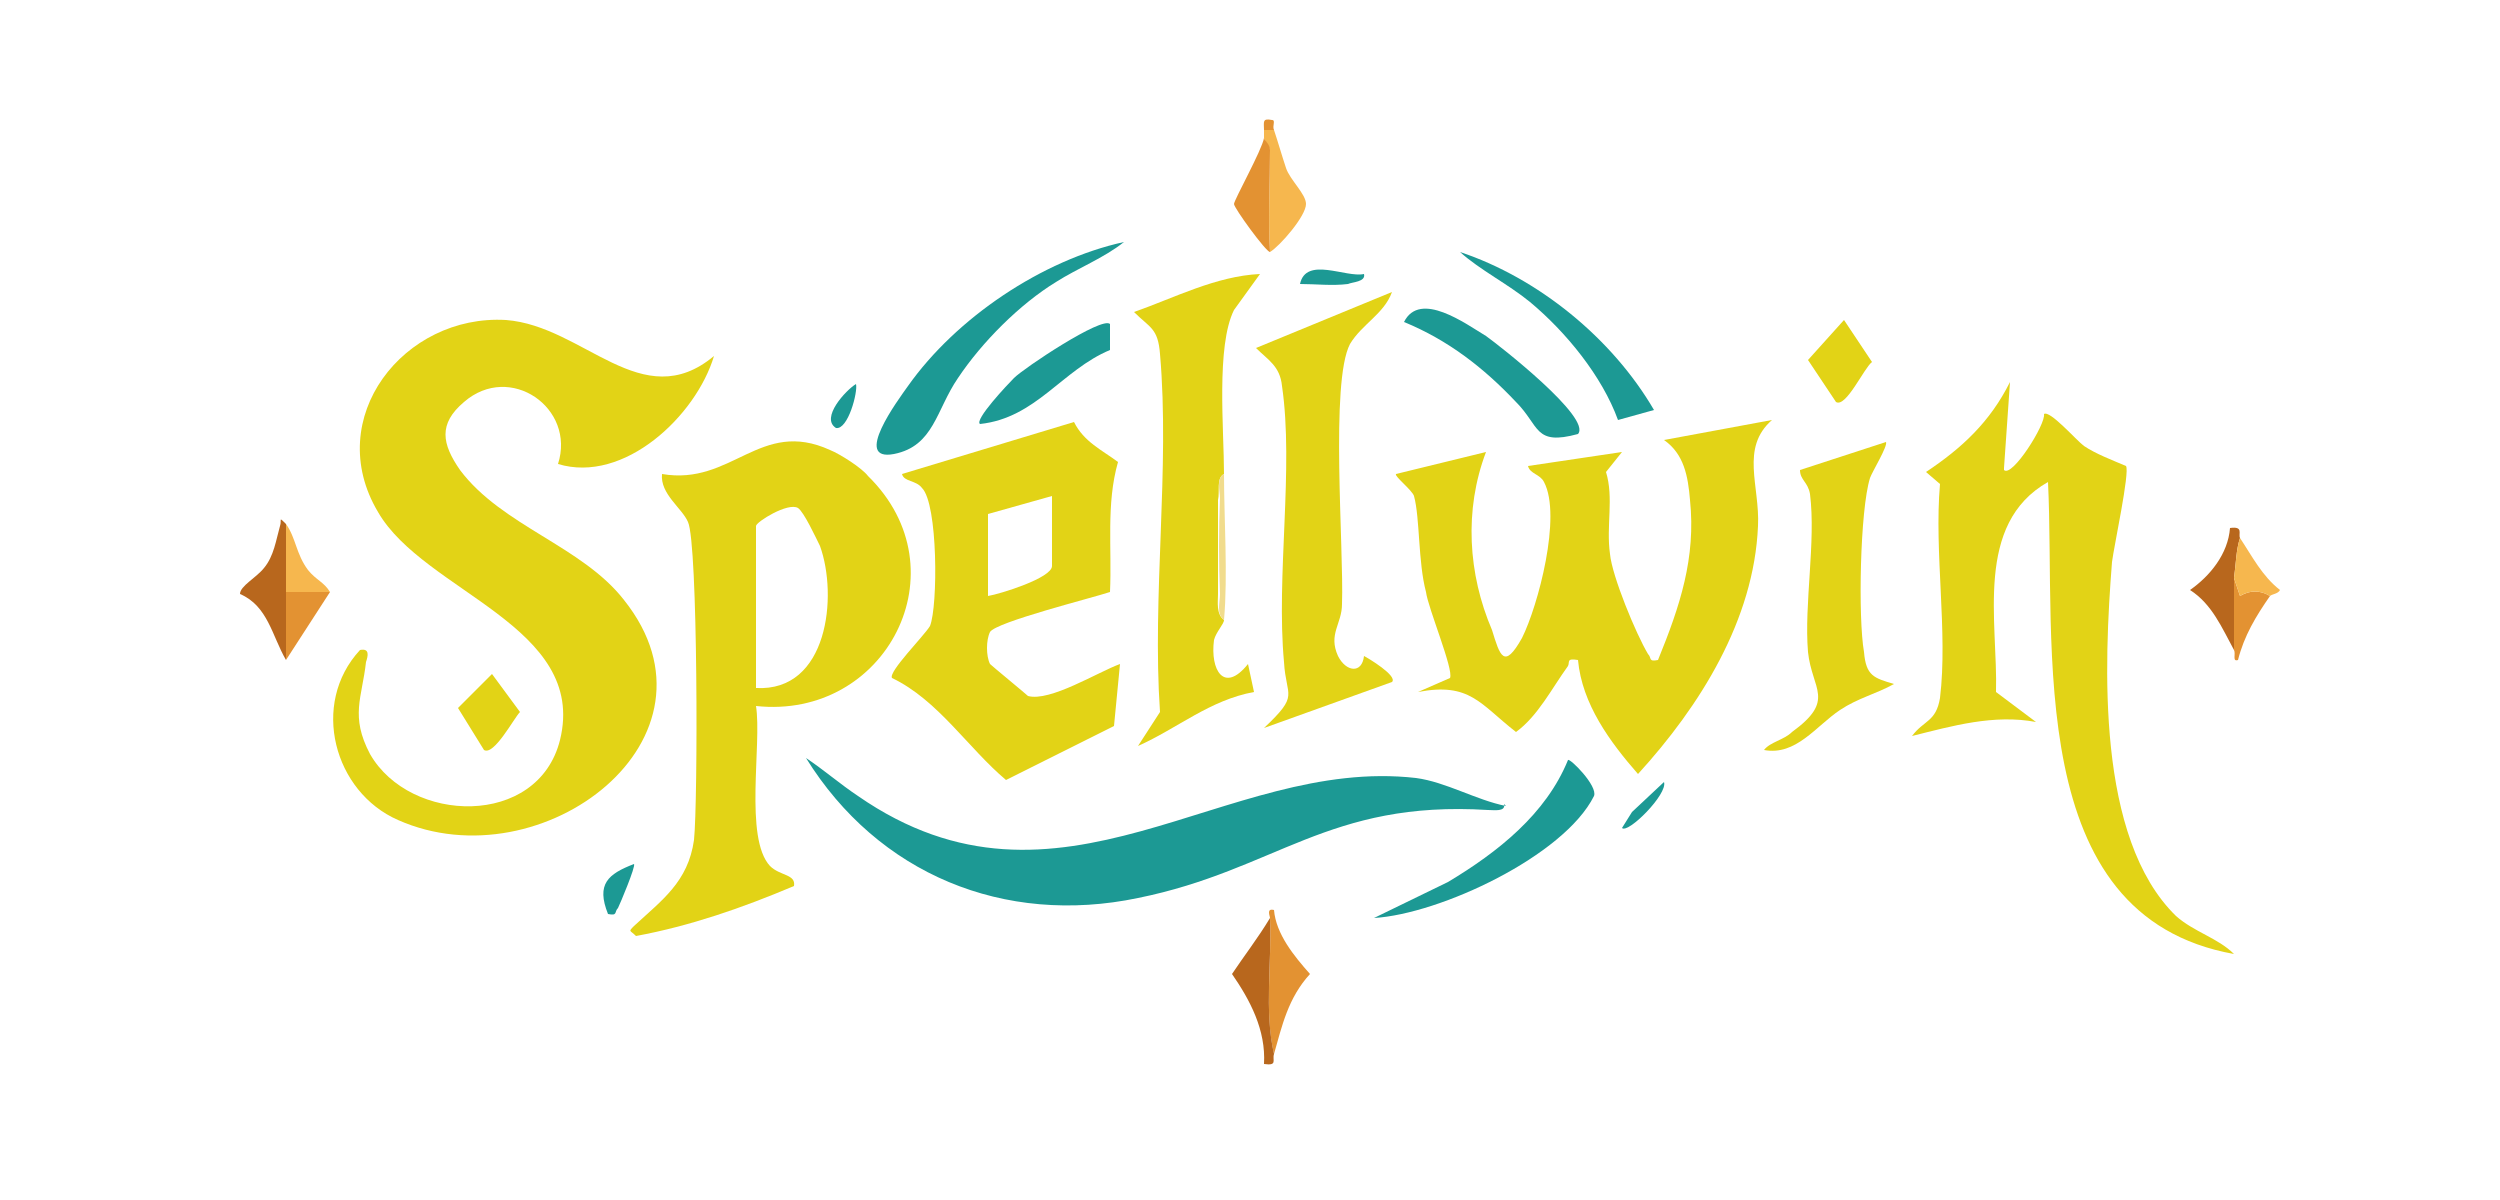 <svg xmlns="http://www.w3.org/2000/svg" version="1.2" viewBox="0 0 125 60" width="125" height="60">
	<title>spellwin</title>
	<style>
		.s0 { fill: #e2d316 } 
		.s1 { fill: #1c9994 } 
		.s2 { fill: #e39232 } 
		.s3 { fill: #b8671d } 
		.s4 { fill: #f6b74e } 
		.s5 { fill: #f1dc8d } 
	</style>
	<path class="s0" d="m27.9 23.2c0.9-2.8-2.4-5.1-4.7-3.1-1.3 1.1-1.1 2.1-0.2 3.4 2.1 2.8 6.1 3.8 8.2 6.5 5.5 6.9-4.1 14.2-11.3 11-3.2-1.4-4.4-5.8-1.9-8.5 0.5-0.1 0.4 0.3 0.3 0.6-0.2 1.8-0.8 2.7 0.2 4.6 2 3.5 8.4 3.7 9.5-0.7 1.4-5.7-6.8-7.4-9.1-11.4-2.8-4.7 1.3-9.9 6.4-9.6 3.9 0.3 6.8 4.8 10.4 1.8-0.9 3-4.5 6.4-7.8 5.4z" fill="#000000"/>
	<path class="s0" d="m88.6 21c-1.6 1.4-0.6 3.3-0.7 5.3-0.2 4.7-2.9 9-6 12.4-1.4-1.6-2.8-3.5-3-5.7-0.6-0.1-0.4 0.1-0.5 0.3-0.8 1.1-1.5 2.5-2.6 3.3-1.8-1.4-2.3-2.5-4.9-2l1.6-0.7c0.2-0.4-1.1-3.5-1.2-4.3-0.4-1.5-0.3-3.7-0.6-4.8-0.1-0.3-1-1-0.9-1.1l4.5-1.1c-1.1 2.9-0.9 6.1 0.3 8.9 0.4 1.3 0.6 2 1.5 0.4 0.8-1.6 2-6.1 1.1-7.8-0.2-0.4-0.7-0.4-0.8-0.8l4.7-0.7-0.8 1c0.4 1.3 0 2.7 0.2 4.1 0.1 1.1 1.3 4 1.9 5 0.2 0.2 0 0.4 0.5 0.3 1.1-2.7 1.9-5.1 1.6-8-0.1-1.2-0.3-2.3-1.3-3l5.4-1z" fill="#000000"/>
	<path class="s0" d="m43.4 23.8c4.8 4.7 0.9 12.2-5.6 11.5 0.3 1.9-0.6 6.6 0.7 8 0.5 0.5 1.3 0.4 1.2 1-2.6 1.1-5.2 2-7.9 2.5-0.3-0.3-0.4-0.2-0.1-0.5 1.4-1.3 2.7-2.2 3-4.3 0.2-1.9 0.2-14.8-0.3-15.9-0.3-0.7-1.4-1.4-1.3-2.4 3.5 0.6 4.9-2.8 8.4-1.2 0.5 0.2 1.6 0.9 1.9 1.3zm-5.6 10.6c3.6 0.2 4.1-4.6 3.2-7.1-0.2-0.4-0.8-1.7-1.1-1.9-0.5-0.3-2.1 0.7-2.1 0.9z" fill="#000000"/>
	<path class="s0" d="m100.2 23.5c0.4 0.4 2.1-2.3 2-2.8 0.3-0.2 1.6 1.3 2 1.6 0.6 0.4 1.4 0.7 2.1 1 0.2 0.3-0.6 4-0.7 4.8-0.4 5.1-0.8 13.8 3.2 17.7 0.9 0.8 2.1 1.1 2.9 1.9-10.6-1.9-8.9-15.4-9.3-23.6-3.7 2.1-2.5 7-2.6 10.5l2 1.5c-2.1-0.4-4.2 0.2-6.2 0.7 0.6-0.8 1.2-0.7 1.4-1.9 0.4-3.3-0.3-7.3 0-10.7l-0.7-0.6c1.8-1.2 3.2-2.5 4.2-4.5l-0.3 4.3z" fill="#000000"/>
	<path class="s0" d="m55.5 29.6c-0.9 0.3-5.7 1.5-6 2-0.2 0.4-0.2 1.2 0 1.6 0.1 0.1 1.8 1.5 1.9 1.6 1.1 0.3 3.5-1.2 4.6-1.6l-0.3 3.1-5.4 2.7c-1.9-1.6-3.4-4-5.7-5.1-0.2-0.3 1.6-2.1 1.9-2.6 0.4-1 0.4-6.1-0.4-6.9-0.3-0.4-0.9-0.3-1-0.7l8.6-2.6c0.5 1 1.4 1.4 2.2 2-0.6 2.1-0.3 4.3-0.4 6.5zm-2.9-4.8l-3.2 0.9v4.1c0.6-0.1 3.2-0.9 3.2-1.5z" fill="#000000"/>
	<path class="s1" d="m75.2 40.2c0.1 0.4-0.5 0.3-0.8 0.3-8-0.5-10.6 3-17.5 4.4-6.7 1.4-13-1.2-16.6-7 0.9 0.6 1.7 1.3 2.6 1.9 10.1 7 18.3-2 27.9-0.9 1.5 0.2 3 1.1 4.5 1.4z" fill="#000000"/>
	<path class="s0" d="m61.2 31c0 0.2-0.4 0.6-0.5 1-0.2 1.5 0.5 2.7 1.7 1.2l0.3 1.4c-2.2 0.4-3.8 1.8-5.8 2.7l1.1-1.7c-0.4-5.8 0.5-12.2 0-17.9-0.1-1.3-0.5-1.3-1.3-2.1 2-0.7 4.1-1.8 6.3-1.9l-1.3 1.8c-0.9 1.8-0.5 6-0.5 8.2-0.4 0.2-0.2 0.9-0.3 1.3q0 2.3 0 4.7c0 0.4-0.1 1 0.3 1.3z" fill="#000000"/>
	<path class="s0" d="m68.2 32.8c0.2 0.1 1.7 1 1.4 1.3l-6.4 2.3c1.8-1.7 1.1-1.5 1-3.3-0.4-4.3 0.5-9.7-0.1-13.8-0.1-1-0.7-1.3-1.3-1.9l6.8-2.8c-0.4 1.1-1.5 1.6-2.1 2.6-1 1.9-0.3 10.2-0.4 13 0 1-0.7 1.5-0.2 2.6 0.4 0.8 1.2 0.9 1.3 0z" fill="#000000"/>
	<path class="s0" d="m94.3 22.1c0.1 0.2-0.7 1.5-0.8 1.8-0.5 1.6-0.6 7-0.3 8.7 0.1 1.2 0.5 1.3 1.5 1.6-0.9 0.5-1.8 0.7-2.7 1.3-1.2 0.8-2.2 2.3-3.8 2 0.3-0.4 1-0.5 1.4-0.9 2.2-1.6 1-2.1 0.8-4-0.2-2.4 0.4-5.5 0.1-7.9-0.1-0.6-0.5-0.7-0.5-1.2l4.3-1.4z" fill="#000000"/>
	<path class="s1" d="m56.2 12.1c-1 0.8-2.3 1.3-3.4 2-1.8 1.1-3.7 3-4.9 4.8-1.1 1.6-1.2 3.4-3.2 3.8-2.1 0.4 0.2-2.7 0.7-3.4 2.4-3.4 6.7-6.3 10.8-7.2z" fill="#000000"/>
	<path class="s1" d="m68.7 45.9l3.7-1.8c2.5-1.5 4.9-3.4 6-6.1 0.1-0.1 1.5 1.3 1.3 1.8-1.5 3-7.7 5.9-11 6.1z" fill="#000000"/>
	<path class="s1" d="m78.9 21.7c-2.2 0.6-1.9-0.4-3.1-1.6-1.6-1.7-3.4-3.1-5.6-4 0.8-1.6 3.1 0.1 4.1 0.7 0.7 0.5 5.3 4.1 4.6 4.9z" fill="#000000"/>
	<path class="s1" d="m82.7 20.5l-1.8 0.5c-0.8-2.2-2.6-4.4-4.4-5.9-1.1-0.9-2.5-1.6-3.5-2.5 3.9 1.3 7.6 4.3 9.7 7.9z" fill="#000000"/>
	<path class="s1" d="m55.5 16.2v1.3c-2.4 1-3.7 3.4-6.5 3.7-0.3-0.2 1.4-2 1.7-2.3 0.5-0.5 4.4-3.1 4.8-2.7z" fill="#000000"/>
	<path class="s0" d="m91.8 20.1l-1.4-2.1 1.8-2 1.4 2.1c-0.4 0.3-1.3 2.3-1.8 2z" fill="#000000"/>
	<path class="s0" d="m24.2 37.5l-1.3-2.1 1.7-1.7 1.4 1.9c-0.3 0.3-1.3 2.2-1.8 1.9z" fill="#000000"/>
	<path class="s2" d="m63.7 52.7c-0.5-2.1-0.1-4.6-0.2-6.8 0-0.1-0.2-0.5 0.2-0.4 0.1 1.2 1 2.3 1.8 3.2-1.1 1.2-1.4 2.6-1.8 4z" fill="#000000"/>
	<path class="s3" d="m14.3 26.2v6.8c-0.7-1.2-0.9-2.7-2.3-3.3 0-0.4 0.8-0.8 1.2-1.3 0.5-0.6 0.6-1.4 0.8-2.1 0.1-0.3-0.1-0.5 0.3-0.1z" fill="#000000"/>
	<path class="s4" d="m63.7 6.5c0.2 0.6 0.4 1.3 0.6 1.9 0.2 0.6 1 1.3 1 1.8 0 0.6-1.3 2.1-1.8 2.4-0.1-1.7 0-3.4 0-5.1-0.1-0.3-0.3-0.5-0.3-0.6 0-0.1 0-0.3 0-0.4h0.5z" fill="#000000"/>
	<path class="s3" d="m111.7 32.5c-0.6-1.1-1.1-2.3-2.2-3 1-0.7 1.9-1.8 2-3.1 0.7-0.1 0.4 0.3 0.5 0.5-0.2 0.6-0.2 1.3-0.3 2 0 1.2 0.1 2.4 0 3.6z" fill="#000000"/>
	<path class="s3" d="m63.7 52.7c-0.1 0.3 0.2 0.6-0.5 0.5 0.1-1.7-0.7-3.2-1.6-4.5 0.6-0.9 1.3-1.8 1.9-2.8 0.1 2.2-0.3 4.6 0.2 6.8z" fill="#000000"/>
	<path class="s2" d="m63.5 12.6c-0.2 0-1.8-2.2-1.8-2.4 0-0.2 1.4-2.7 1.5-3.3 0 0.1 0.3 0.3 0.3 0.6 0 1.7-0.1 3.4 0 5.1z" fill="#000000"/>
	<path class="s2" d="m16.5 29.6l-2.2 3.4v-3.4z" fill="#000000"/>
	<path class="s2" d="m111.7 28.9l0.3 0.9c0.5-0.3 1-0.3 1.5 0-0.7 1-1.3 2-1.6 3.2-0.3 0.1-0.1-0.3-0.2-0.5 0-1.2 0-2.4 0-3.6z" fill="#000000"/>
	<path class="s4" d="m16.5 29.6h-2.2v-3.4c0.5 0.7 0.5 1.5 1.1 2.3 0.4 0.5 0.8 0.6 1.1 1.1z" fill="#000000"/>
	<path class="s4" d="m113.5 29.8c-0.5-0.3-1-0.3-1.5 0l-0.3-0.9c0.1-0.7 0.1-1.4 0.3-2 0.6 0.9 1.1 1.9 2 2.6-0.1 0.2-0.4 0.2-0.5 0.3z" fill="#000000"/>
	<path class="s1" d="m31.7 43.2c0.1 0.1-0.7 2-0.8 2.2-0.2 0.2 0 0.4-0.5 0.3-0.6-1.5 0-2 1.3-2.5z" fill="#000000"/>
	<path class="s1" d="m68.2 13.7c0.1 0.4-0.6 0.4-0.8 0.5-0.8 0.1-1.6 0-2.4 0 0.3-1.4 2.3-0.3 3.2-0.5z" fill="#000000"/>
	<path class="s5" d="m61.2 31c-0.4-0.3-0.2-0.9-0.2-1.3q-0.1-2.4 0-4.8c0-0.3-0.2-1 0.2-1.2 0 2.2 0.2 5.1 0 7.3z" fill="#000000"/>
	<path class="s1" d="m42.8 19.2c0.1 0.4-0.4 2.3-1 2.2-0.8-0.5 0.5-1.9 1-2.2z" fill="#000000"/>
	<path class="s1" d="m81.1 41.4l0.5-0.8 1.6-1.5c0.2 0.6-1.8 2.6-2.1 2.3z" fill="#000000"/>
	<path class="s2" d="m63.2 6.5c0-0.4-0.1-0.6 0.4-0.5 0.2 0 0 0.3 0.1 0.5z" fill="#000000"/>
</svg>
